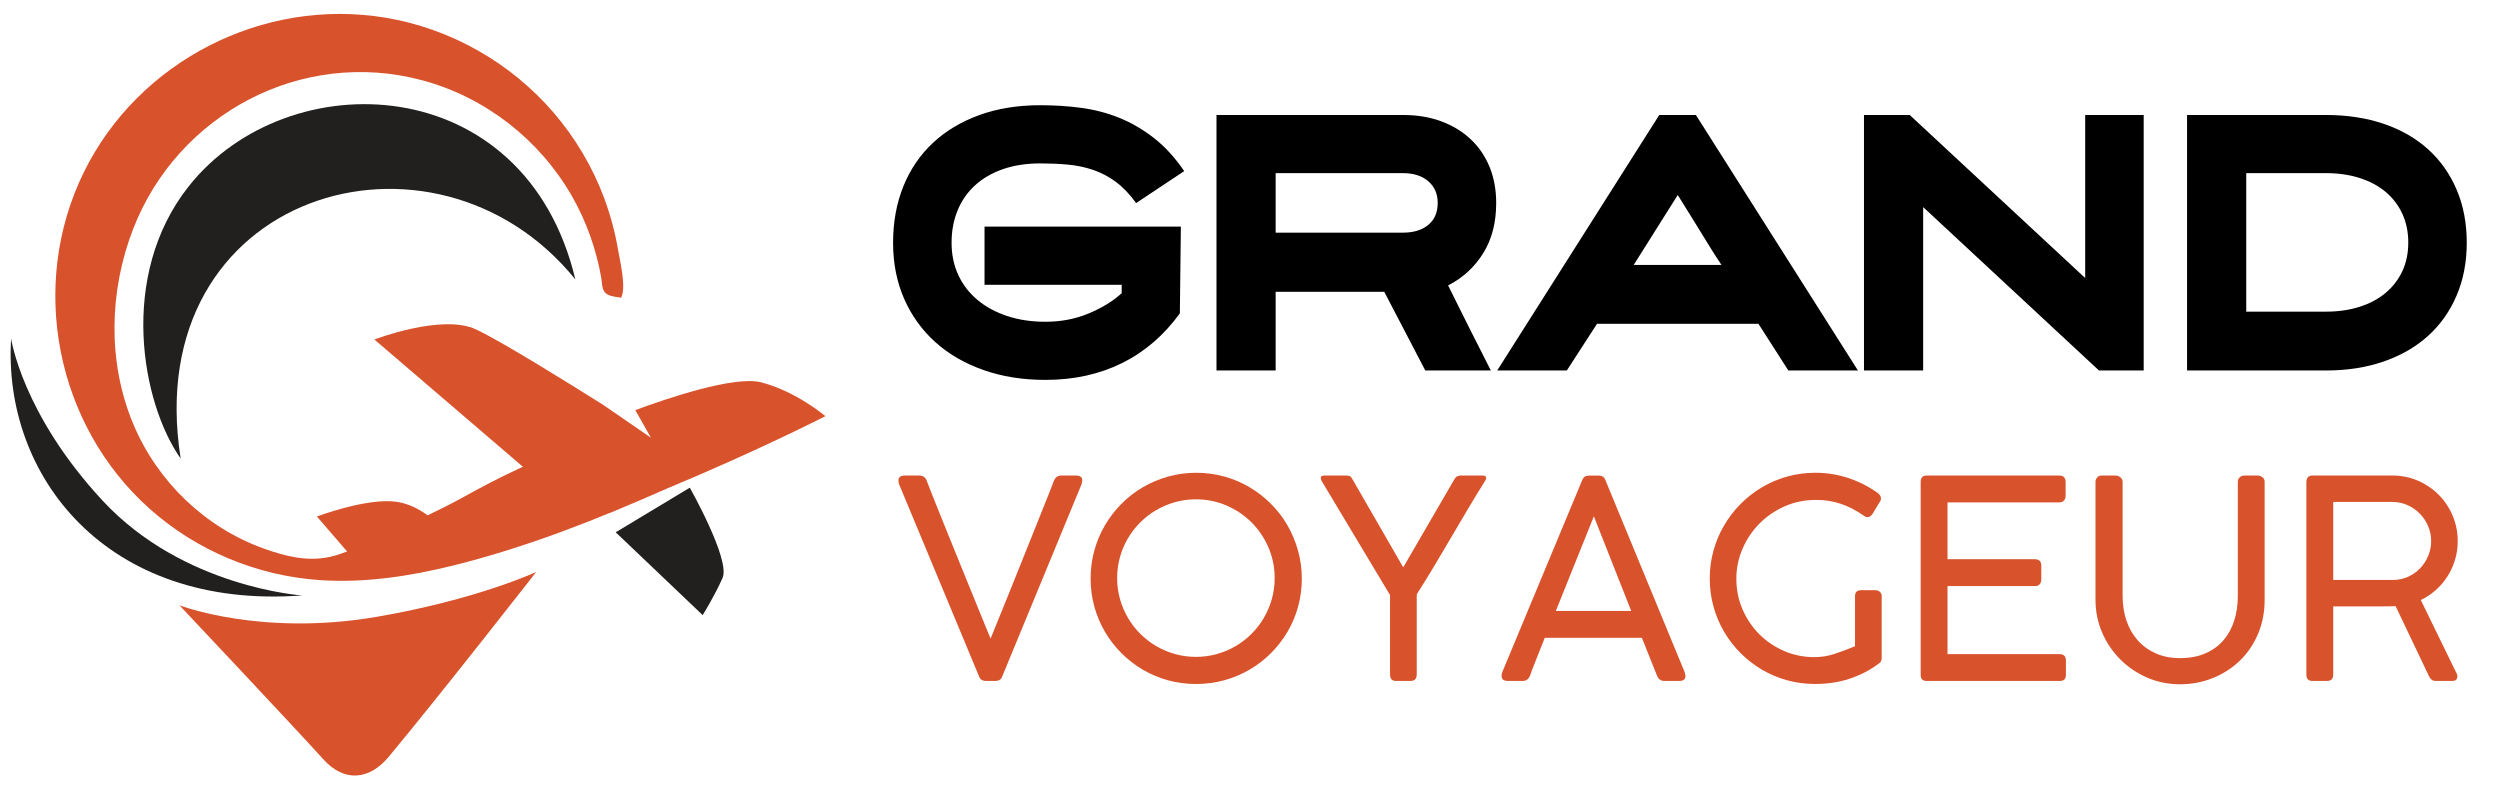 <?xml version="1.0" encoding="utf-8"?>
<!-- Generator: Adobe Illustrator 16.0.0, SVG Export Plug-In . SVG Version: 6.00 Build 0)  -->
<!DOCTYPE svg PUBLIC "-//W3C//DTD SVG 1.1//EN" "http://www.w3.org/Graphics/SVG/1.1/DTD/svg11.dtd">
<svg version="1.1" id="Calque_1" xmlns="http://www.w3.org/2000/svg" xmlns:xlink="http://www.w3.org/1999/xlink" x="0px" y="0px"
	 width="171px" height="54px" viewBox="0 0 171 54" enable-background="new 0 0 171 54" xml:space="preserve">
<path fill="none" d="M45.816,27.385"/>
<path fill="#22201E" d="M47.183,33.357c0,0,2.784,4.929,2.244,6.163c-0.54,1.234-1.364,2.554-1.364,2.554l-5.949-5.666
	L47.183,33.357z"/>
<path fill="#D8522C" d="M36.675,39.123c0,0-6.507,8.339-10.092,12.649c-1.302,1.564-3.021,1.771-4.471,0.16
	c-1.779-1.978-9.837-10.531-9.837-10.531s5.572,2.156,13.517,0.786C32.628,41.009,36.675,39.123,36.675,39.123z"/>
<path fill="#D8522C" d="M52.064,26.151c-1.836-0.474-6.531,1.131-8.609,1.901l1.07,1.889l-3.253-2.239
	c-2.217-1.397-6.972-4.358-8.722-5.175c-2.314-1.081-6.942,0.694-6.942,0.694l10.16,8.708c-0.052,0.023-0.105,0.047-0.158,0.071
	c-1.374,0.622-2.697,1.328-4.018,2.057c-0.774,0.427-1.556,0.817-2.343,1.19c-0.561-0.41-1.278-0.794-2.098-0.921
	c-2.006-0.309-5.476,1.003-5.476,1.003s0,0.001,2.068,2.391c-0.371,0.146-0.749,0.271-1.141,0.362
	c-1.543,0.354-3.062-0.026-4.523-0.547c-4.038-1.44-7.314-4.59-8.966-8.538c-1.769-4.228-1.65-9.104-0.001-13.349
	C12.161,7.799,20.63,3.283,28.868,5.488c4.329,1.158,8.057,4.075,10.273,7.964c0.974,1.709,1.637,3.596,1.983,5.531
	c0.081,0.455,0.013,0.948,0.457,1.173c0.256,0.13,0.624,0.162,0.905,0.206c0.359-0.717-0.067-2.432-0.212-3.283
	c-0.203-1.193-0.518-2.365-0.938-3.5c-0.795-2.142-1.978-4.143-3.468-5.875c-2.94-3.417-7.043-5.751-11.493-6.493
	C18.005-0.185,9.467,4.169,5.728,11.793C1.939,19.518,3.821,29.079,10.236,34.8c3.218,2.87,7.34,4.587,11.64,4.879
	c3.076,0.209,6.153-0.263,9.133-1.002c5.04-1.25,9.866-3.159,14.613-5.263c6.147-2.55,10.837-4.949,10.837-4.949
	S54.455,26.768,52.064,26.151z"/>
<path fill="#22201E" d="M12.358,31.365c-2.661-3.77-4.3-12.5,0.554-18.626c6.763-8.537,23.006-8.039,26.443,6.375
	C29.709,7.195,9.475,13.126,12.358,31.365z"/>
<path fill="#22201E" d="M20.666,40.728c0,0-8.121-0.531-13.641-6.476c-5.521-5.945-6.264-11.094-6.264-11.094
	C0.178,32.501,7.237,41.735,20.666,40.728z"/>
<g>
	<g>
		<path d="M71.504,25.985c-1.548,0-2.963-0.226-4.243-0.678s-2.376-1.088-3.288-1.909c-0.912-0.82-1.621-1.805-2.127-2.955
			c-0.506-1.15-0.759-2.43-0.759-3.84c0-1.41,0.233-2.694,0.701-3.852c0.467-1.158,1.138-2.146,2.012-2.967
			c0.874-0.82,1.932-1.456,3.173-1.908s2.636-0.679,4.185-0.679c0.981,0,1.924,0.062,2.828,0.184
			c0.905,0.123,1.771,0.353,2.599,0.69c0.828,0.337,1.613,0.797,2.357,1.38s1.429,1.333,2.058,2.253l-3.288,2.185
			c-0.445-0.613-0.913-1.1-1.403-1.46c-0.491-0.36-1.012-0.632-1.563-0.816c-0.552-0.184-1.127-0.302-1.725-0.356
			c-0.598-0.053-1.219-0.08-1.862-0.08c-0.951,0-1.802,0.13-2.553,0.391c-0.751,0.261-1.387,0.629-1.908,1.104
			c-0.521,0.475-0.92,1.046-1.196,1.713c-0.276,0.667-0.414,1.407-0.414,2.219s0.153,1.548,0.46,2.208
			c0.307,0.659,0.743,1.227,1.311,1.702c0.567,0.475,1.246,0.843,2.035,1.104c0.79,0.261,1.659,0.391,2.61,0.391
			c1.073,0,2.066-0.191,2.978-0.575c0.912-0.383,1.659-0.843,2.242-1.38v-0.575h-9.382v-3.979h13.429l-0.069,5.933
			c-1.089,1.502-2.407,2.637-3.955,3.403C75.198,25.602,73.451,25.985,71.504,25.985z"/>
		<path d="M87.255,25.341h-4.047V7.865h12.762c0.966,0,1.84,0.146,2.621,0.437c0.782,0.292,1.453,0.701,2.012,1.23
			c0.561,0.529,0.989,1.162,1.288,1.897c0.3,0.736,0.448,1.556,0.448,2.46c0,1.333-0.295,2.476-0.885,3.426
			s-1.391,1.687-2.403,2.208c0.229,0.46,0.483,0.97,0.759,1.529c0.276,0.56,0.553,1.111,0.828,1.655
			c0.275,0.544,0.532,1.05,0.771,1.518c0.237,0.467,0.425,0.839,0.563,1.115h-4.484l-2.805-5.381h-7.428V25.341z M87.255,15.913
			h8.715c0.721,0,1.295-0.177,1.725-0.532c0.429-0.354,0.644-0.856,0.644-1.503c0-0.617-0.215-1.11-0.644-1.48
			c-0.43-0.37-1.004-0.555-1.725-0.555h-8.715V15.913z"/>
		<path d="M115.999,7.865l11.084,17.477h-4.76l-2.047-3.196h-11.038l-2.068,3.196h-4.761l11.084-17.477H115.999z M111.745,18.121
			h6.002c-0.276-0.414-0.518-0.79-0.725-1.127c-0.207-0.337-0.418-0.678-0.632-1.023c-0.215-0.345-0.449-0.725-0.702-1.138
			c-0.253-0.414-0.563-0.912-0.931-1.495L111.745,18.121z"/>
		<path d="M142.627,7.865h4.001v17.477h-3.058l-12.026-11.176v11.176h-4.048V7.865h3.128l12.003,11.153V7.865z"/>
		<path d="M149.595,25.341V7.865h9.497c1.456,0,2.778,0.204,3.967,0.609c1.188,0.406,2.199,0.989,3.035,1.748
			s1.483,1.679,1.943,2.76c0.46,1.081,0.689,2.288,0.689,3.622c0,1.318-0.229,2.518-0.689,3.599s-1.107,2-1.943,2.759
			s-1.848,1.345-3.035,1.759c-1.188,0.414-2.511,0.621-3.967,0.621H149.595z M153.643,21.317h5.449c0.843,0,1.613-0.111,2.312-0.334
			c0.697-0.223,1.291-0.542,1.782-0.957c0.49-0.415,0.869-0.91,1.138-1.487c0.269-0.576,0.402-1.226,0.402-1.948
			s-0.134-1.375-0.402-1.959s-0.647-1.083-1.138-1.499c-0.491-0.415-1.085-0.733-1.782-0.957c-0.698-0.223-1.469-0.334-2.312-0.334
			h-5.449V21.317z"/>
	</g>
	<g>
		<path fill="#D8522C" d="M63.386,32.877c0.088,0.24,0.211,0.557,0.369,0.951s0.334,0.836,0.53,1.324
			c0.195,0.488,0.407,1.012,0.634,1.57s0.456,1.121,0.686,1.689c0.23,0.566,0.457,1.125,0.681,1.674
			c0.224,0.549,0.431,1.057,0.62,1.523c0.189,0.467,0.358,0.879,0.506,1.238c0.148,0.359,0.263,0.639,0.345,0.834
			c0.076-0.195,0.188-0.475,0.336-0.834c0.148-0.359,0.317-0.771,0.506-1.238c0.189-0.467,0.395-0.975,0.615-1.523
			s0.444-1.107,0.671-1.674c0.227-0.568,0.453-1.131,0.677-1.689c0.224-0.559,0.433-1.082,0.629-1.57
			c0.195-0.488,0.372-0.93,0.53-1.324s0.281-0.711,0.369-0.951c0.044-0.107,0.107-0.191,0.189-0.254
			c0.082-0.064,0.186-0.096,0.312-0.096h0.994c0.296,0,0.444,0.111,0.444,0.332c0,0.025-0.003,0.049-0.009,0.074
			S74.006,32.988,74,33.02s-0.013,0.063-0.019,0.094L68.57,46.227c-0.013,0.031-0.028,0.066-0.047,0.107
			c-0.019,0.041-0.044,0.08-0.076,0.113c-0.031,0.035-0.077,0.066-0.137,0.09c-0.06,0.025-0.141,0.039-0.241,0.039h-0.625
			c-0.095,0-0.172-0.014-0.232-0.039c-0.06-0.023-0.105-0.055-0.137-0.09c-0.032-0.033-0.057-0.072-0.076-0.113
			s-0.035-0.076-0.047-0.107l-5.458-13.113c-0.006-0.018-0.013-0.041-0.019-0.066c-0.013-0.049-0.019-0.113-0.019-0.188
			c0-0.221,0.145-0.332,0.435-0.332h1.003c0.126,0,0.23,0.031,0.312,0.096C63.288,32.686,63.348,32.77,63.386,32.877z"/>
		<path fill="#D8522C" d="M81.824,32.338c0.662,0,1.3,0.086,1.916,0.256c0.615,0.17,1.188,0.414,1.722,0.729
			c0.533,0.314,1.02,0.691,1.461,1.131c0.441,0.438,0.819,0.926,1.131,1.465c0.313,0.541,0.555,1.119,0.729,1.736
			c0.174,0.619,0.261,1.262,0.261,1.93c0,0.662-0.086,1.301-0.256,1.916s-0.413,1.189-0.729,1.723s-0.692,1.018-1.13,1.457
			c-0.439,0.438-0.926,0.813-1.462,1.125c-0.536,0.313-1.113,0.553-1.731,0.725c-0.618,0.17-1.261,0.254-1.93,0.254
			s-1.311-0.084-1.925-0.254c-0.615-0.172-1.189-0.414-1.722-0.729c-0.533-0.316-1.019-0.693-1.457-1.131
			c-0.438-0.439-0.813-0.924-1.125-1.457s-0.554-1.107-0.724-1.723c-0.17-0.613-0.255-1.256-0.255-1.924
			c0-0.662,0.085-1.301,0.255-1.916c0.17-0.615,0.413-1.191,0.729-1.727c0.315-0.535,0.692-1.025,1.13-1.467
			c0.438-0.441,0.925-0.818,1.461-1.131c0.536-0.311,1.112-0.555,1.727-0.729C80.513,32.426,81.155,32.338,81.824,32.338z
			 M76.412,39.537c0,0.498,0.065,0.977,0.194,1.434c0.129,0.457,0.311,0.887,0.544,1.287c0.233,0.4,0.514,0.764,0.842,1.092
			c0.328,0.328,0.692,0.609,1.093,0.842c0.4,0.234,0.829,0.416,1.287,0.545c0.457,0.129,0.935,0.193,1.433,0.193
			c0.492,0,0.968-0.064,1.428-0.193s0.889-0.311,1.287-0.545c0.397-0.232,0.76-0.514,1.088-0.842s0.609-0.691,0.842-1.092
			c0.233-0.4,0.415-0.83,0.544-1.287c0.129-0.457,0.193-0.936,0.193-1.434c0-0.744-0.143-1.441-0.426-2.096
			c-0.284-0.652-0.668-1.221-1.154-1.707s-1.055-0.871-1.708-1.154s-1.351-0.426-2.095-0.426c-0.499,0-0.976,0.064-1.433,0.193
			c-0.458,0.131-0.886,0.313-1.287,0.545c-0.401,0.232-0.765,0.514-1.093,0.842c-0.328,0.328-0.609,0.691-0.842,1.088
			c-0.233,0.396-0.415,0.826-0.544,1.287C76.477,38.57,76.412,39.045,76.412,39.537z"/>
		<path fill="#D8522C" d="M90.451,32.982c-0.089-0.133-0.125-0.242-0.108-0.328c0.016-0.084,0.096-0.127,0.241-0.127h1.532
			c0.057,0.006,0.104,0.014,0.142,0.02s0.072,0.02,0.104,0.043c0.031,0.021,0.063,0.057,0.095,0.107
			c0.031,0.051,0.072,0.121,0.123,0.209l3.387,5.875h0.028l3.452-5.941c0.069-0.127,0.133-0.207,0.189-0.242
			c0.057-0.033,0.133-0.057,0.228-0.07h1.579c0.139,0,0.209,0.057,0.209,0.17c0,0.057-0.035,0.139-0.104,0.246
			c-0.392,0.625-0.779,1.26-1.164,1.906s-0.768,1.297-1.149,1.949c-0.381,0.652-0.766,1.303-1.153,1.949
			c-0.389,0.646-0.781,1.281-1.178,1.906v5.467c0,0.303-0.14,0.455-0.417,0.455h-1.012c-0.265,0-0.397-0.152-0.397-0.455v-5.42
			L90.451,32.982z"/>
		<path fill="#D8522C" d="M104.65,46.227c-0.044,0.105-0.107,0.191-0.189,0.254c-0.082,0.064-0.187,0.096-0.313,0.096h-1.002
			c-0.291,0-0.436-0.111-0.436-0.332c0-0.043,0.001-0.08,0.005-0.107c0.003-0.029,0.008-0.057,0.014-0.082
			c0.007-0.025,0.013-0.047,0.02-0.066l5.458-13.111c0.013-0.031,0.028-0.066,0.048-0.107c0.019-0.041,0.044-0.08,0.075-0.115
			c0.031-0.033,0.077-0.064,0.137-0.09c0.061-0.023,0.141-0.037,0.242-0.037h0.624c0.095,0,0.172,0.014,0.231,0.037
			c0.061,0.025,0.105,0.057,0.138,0.09c0.031,0.035,0.057,0.074,0.075,0.115c0.02,0.041,0.035,0.076,0.048,0.107l5.411,13.111
			c0.006,0.033,0.012,0.064,0.019,0.096c0.006,0.031,0.013,0.061,0.019,0.09c0.007,0.027,0.01,0.053,0.01,0.07
			c0,0.221-0.146,0.332-0.436,0.332h-1.002c-0.127,0-0.23-0.031-0.313-0.096c-0.082-0.063-0.146-0.148-0.189-0.254l-1.04-2.602
			h-6.642c-0.221,0.561-0.422,1.068-0.605,1.521C104.874,45.602,104.738,45.961,104.65,46.227z M106.419,41.789h5.156l-2.555-6.471
			L106.419,41.789z"/>
		<path fill="#D8522C" d="M126.882,40.787c0-0.279,0.139-0.418,0.416-0.418h0.975c0.113,0,0.214,0.037,0.303,0.109
			c0.088,0.072,0.132,0.176,0.132,0.309v4.229c0,0.074-0.016,0.146-0.047,0.213c-0.032,0.064-0.085,0.121-0.161,0.164l-0.075,0.057
			c-0.593,0.43-1.246,0.76-1.959,0.99c-0.712,0.229-1.481,0.344-2.308,0.344c-0.669,0-1.311-0.084-1.925-0.254
			c-0.615-0.172-1.189-0.414-1.723-0.729c-0.532-0.316-1.019-0.693-1.456-1.131c-0.438-0.439-0.813-0.924-1.126-1.457
			s-0.554-1.107-0.724-1.723c-0.171-0.613-0.256-1.256-0.256-1.924c0-0.662,0.085-1.299,0.256-1.912
			c0.17-0.611,0.413-1.186,0.729-1.721c0.315-0.537,0.691-1.025,1.13-1.467s0.924-0.82,1.457-1.135
			c0.533-0.316,1.107-0.561,1.722-0.734c0.615-0.172,1.257-0.26,1.926-0.26c0.775,0,1.522,0.119,2.241,0.355
			c0.72,0.236,1.391,0.576,2.016,1.018c0.069,0.049,0.126,0.107,0.17,0.174s0.066,0.135,0.066,0.203c0,0.09-0.025,0.164-0.076,0.229
			l-0.501,0.832c-0.107,0.15-0.218,0.227-0.331,0.227c-0.044,0-0.093-0.012-0.146-0.033s-0.115-0.059-0.185-0.109
			c-0.454-0.32-0.947-0.574-1.48-0.762c-0.533-0.186-1.103-0.277-1.708-0.277c-0.782,0-1.506,0.146-2.171,0.443
			s-1.242,0.693-1.731,1.191c-0.488,0.5-0.871,1.072-1.149,1.723c-0.277,0.65-0.416,1.328-0.416,2.033
			c0,0.752,0.142,1.453,0.426,2.105s0.669,1.221,1.154,1.703s1.052,0.861,1.698,1.141c0.646,0.277,1.335,0.416,2.066,0.416
			c0.461,0,0.92-0.074,1.377-0.223s0.922-0.324,1.396-0.525V40.787z"/>
		<path fill="#D8522C" d="M140.854,32.527c0.29,0,0.435,0.152,0.435,0.455v0.936c0,0.119-0.036,0.225-0.108,0.313
			s-0.188,0.133-0.346,0.133h-7.624v3.887h5.997c0.113,0,0.212,0.033,0.294,0.1c0.081,0.066,0.122,0.18,0.122,0.336v0.965
			c0,0.113-0.034,0.215-0.104,0.303c-0.069,0.09-0.174,0.133-0.313,0.133h-5.997v4.654h7.662c0.29,0,0.436,0.148,0.436,0.445v0.975
			c0,0.277-0.139,0.416-0.416,0.416h-9.101c-0.278,0-0.417-0.133-0.417-0.398V32.963c0-0.291,0.139-0.436,0.417-0.436H140.854z"/>
		<path fill="#D8522C" d="M145.187,40.768c0,0.6,0.086,1.156,0.26,1.674c0.173,0.518,0.429,0.967,0.767,1.348
			c0.337,0.383,0.748,0.682,1.234,0.898c0.485,0.219,1.04,0.328,1.665,0.328c0.668,0,1.252-0.111,1.75-0.332
			s0.909-0.521,1.234-0.904c0.325-0.381,0.567-0.83,0.729-1.348c0.161-0.516,0.241-1.072,0.241-1.664v-7.824
			c0-0.113,0.042-0.211,0.128-0.293c0.085-0.082,0.19-0.123,0.316-0.123h0.908c0.12,0,0.23,0.037,0.331,0.113
			s0.151,0.178,0.151,0.303v8.08c0,0.852-0.151,1.631-0.454,2.34c-0.303,0.711-0.717,1.318-1.244,1.826
			c-0.526,0.508-1.142,0.904-1.845,1.188s-1.452,0.426-2.246,0.426c-0.795,0-1.542-0.152-2.242-0.453
			c-0.7-0.303-1.313-0.719-1.84-1.244c-0.527-0.527-0.941-1.141-1.244-1.84c-0.303-0.701-0.454-1.449-0.454-2.242v-8.08
			c0-0.094,0.036-0.188,0.108-0.279c0.072-0.09,0.169-0.137,0.289-0.137h1.012c0.095,0,0.192,0.041,0.294,0.123
			c0.101,0.082,0.151,0.18,0.151,0.293V40.768z"/>
		<path fill="#D8522C" d="M157.758,32.982c0-0.303,0.139-0.455,0.417-0.455h5.458c0.631,0,1.217,0.119,1.76,0.355
			c0.542,0.236,1.015,0.557,1.419,0.965c0.403,0.406,0.721,0.883,0.95,1.428c0.23,0.545,0.346,1.127,0.346,1.746
			c0,0.441-0.062,0.865-0.185,1.271s-0.295,0.783-0.516,1.131s-0.485,0.658-0.795,0.932c-0.309,0.275-0.652,0.504-1.03,0.686
			l2.497,5.119v0.123c0,0.195-0.117,0.293-0.35,0.293h-1.146c-0.195,0-0.347-0.117-0.454-0.35l-2.271-4.77
			c-0.05,0.008-0.105,0.01-0.165,0.01s-0.146,0.002-0.256,0.006c-0.11,0.002-0.257,0.004-0.439,0.004s-0.424,0-0.724,0
			s-0.667,0-1.103,0c-0.435,0-0.962,0-1.579,0v4.684c0,0.277-0.146,0.416-0.436,0.416h-0.983c-0.278,0-0.417-0.139-0.417-0.416
			V32.982z M166.291,37.002c0-0.346-0.067-0.682-0.203-1.002c-0.136-0.322-0.322-0.605-0.559-0.852s-0.517-0.443-0.842-0.592
			s-0.677-0.223-1.055-0.223h-4.039v5.336h4.077c0.372,0,0.719-0.072,1.04-0.217c0.322-0.146,0.6-0.342,0.833-0.588
			s0.416-0.529,0.549-0.852C166.225,37.693,166.291,37.355,166.291,37.002z"/>
	</g>
</g>
</svg>
